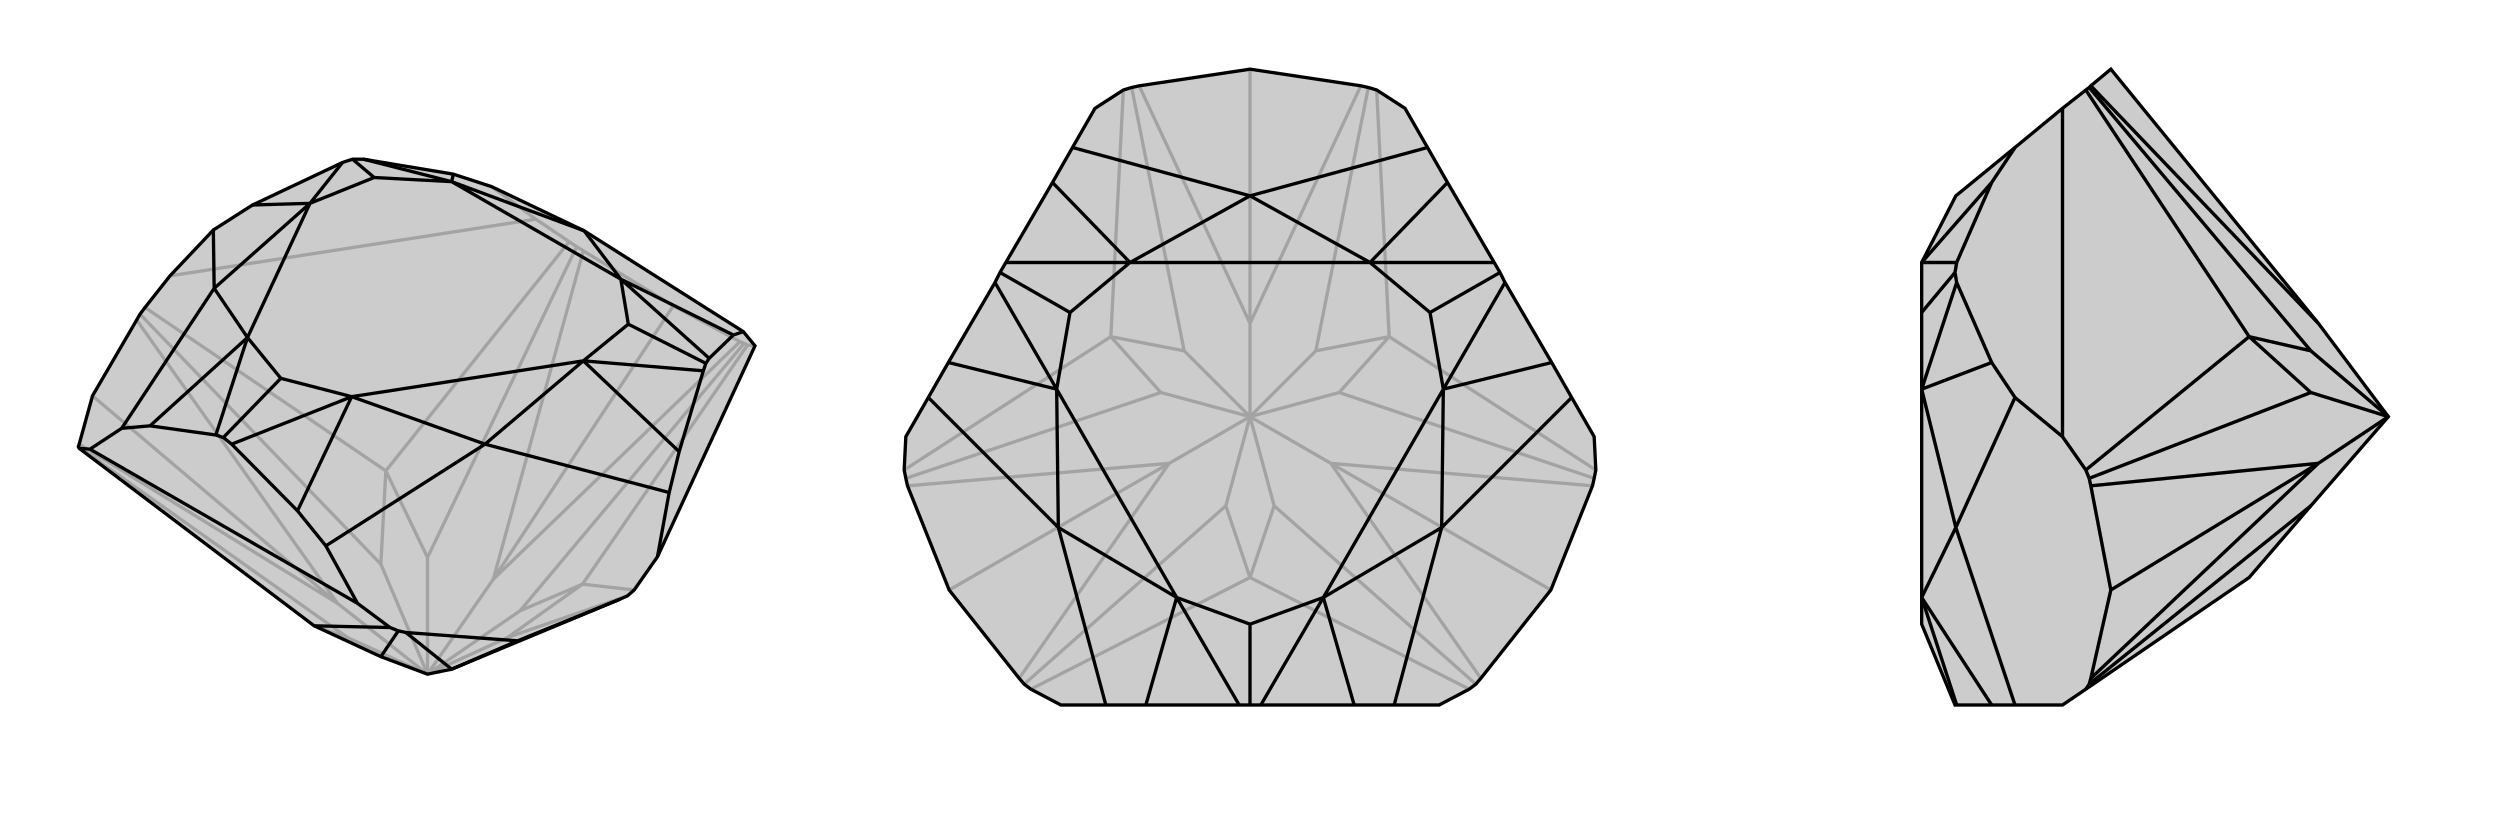 <svg xmlns="http://www.w3.org/2000/svg" viewBox="0 0 3000 1000">
    <g stroke="currentColor" stroke-width="4" fill="none" transform="translate(13 10)">
        <path fill="currentColor" stroke="none" fill-opacity=".2" d="M364,741L444,778L500,799L529,793L731,709L740,705L748,698L776,658L893,405L879,388L688,267L577,214L531,199L423,181L410,181L398,185L290,236L243,266L191,321L161,359L155,367L151,374L98,465L82,523L81,526L82,528L364,741z" />
<path stroke-opacity=".2" d="M630,253L191,321M686,691L884,404M686,691L748,698M686,691L686,691M450,555L161,359M450,555L670,280M450,555L450,555M404,755L81,526M444,667L155,367M500,799L392,714M500,659L679,286M611,723L880,402M500,799L579,685M596,755L740,705M364,741L404,755M500,799L404,755M450,555L444,667M450,555L500,659M500,799L444,667M500,799L500,659M686,691L611,723M686,691L596,755M500,799L611,723M500,799L596,755M392,714L82,523M392,714L151,374M392,714L98,465M579,685L687,291M579,685L875,400M579,685L795,357M630,253L577,214M630,253L670,280M893,405L884,404M884,404L880,402M670,280L679,286M679,286L687,291M880,402L875,400M687,291L795,357M875,400L795,357" />
<path d="M364,741L444,778L500,799L529,793L731,709L740,705L748,698L776,658L893,405L879,388L688,267L577,214L531,199L423,181L410,181L398,185L290,236L243,266L191,321L161,359L155,367L151,374L98,465L82,523L81,526L82,528L364,741z" />
<path d="M416,714L95,529M364,741L455,743M444,778L465,747M529,793L474,749M529,793L608,759M416,714L378,645M776,658L790,581M416,714L455,743M455,743L465,747M465,747L474,749M731,709L608,759M474,749L608,759M95,529L133,504M95,529L82,528M879,388L867,392M790,581L802,532M790,581L569,523M378,645L344,603M378,645L569,523M133,504L167,501M133,504L244,336M243,266L244,336M867,392L838,420M867,392L732,325M802,532L831,435M802,532L687,423M344,603L265,523M344,603L409,466M167,501L246,512M167,501L284,395M290,236L359,234M531,199L529,208M688,267L732,325M688,267L529,208M569,523L687,423M569,523L409,466M244,336L284,395M244,336L359,234M838,420L834,426M732,325L838,420M831,435L834,426M687,423L831,435M834,426L741,379M265,523L255,515M409,466L265,523M246,512L255,515M284,395L246,512M255,515L324,444M359,234L398,185M529,208L423,181M410,181L436,203M732,325L529,208M687,423L409,466M284,395L359,234M732,325L741,379M687,423L741,379M409,466L324,444M284,395L324,444M359,234L436,203M529,208L436,203" />
    </g>
    <g stroke="currentColor" stroke-width="4" fill="none" transform="translate(1000 0)">
        <path fill="currentColor" stroke="none" fill-opacity=".2" d="M348,108L358,105L367,103L500,83L633,103L642,105L652,108L686,130L713,177L737,219L793,315L800,327L806,339L862,435L886,477L913,524L915,564L913,574L911,583L861,708L777,814L771,821L763,827L727,846L673,846L625,846L513,846L500,846L487,846L375,846L327,846L273,846L237,827L229,821L223,814L139,708L89,583L87,574L85,564L87,524L114,477L138,435L194,339L200,327L207,315L263,219L287,177L314,130z" />
<path stroke-opacity=".2" d="M667,404L652,108M667,404L915,564M667,404L667,404M500,693L763,827M500,693L237,827M500,693L500,693M333,404L85,564M333,404L348,108M333,404L333,404M471,607L229,821M393,471L87,574M500,500L403,556M421,421L358,105M579,421L642,105M500,500L500,388M607,471L913,574M529,607L771,821M500,500L597,556M500,693L529,607M500,693L471,607M500,500L471,607M500,500L529,607M333,404L393,471M333,404L421,421M500,500L393,471M500,500L421,421M667,404L579,421M667,404L607,471M500,500L579,421M500,500L607,471M403,556L223,814M403,556L89,583M403,556L139,708M500,388L367,103M500,388L633,103M500,388L500,83M597,556L911,583M597,556L777,814M597,556L861,708" />
<path d="M348,108L358,105L367,103L500,83L633,103L642,105L652,108L686,130L713,177L737,219L793,315L800,327L806,339L862,435L886,477L913,524L915,564L913,574L911,583L861,708L777,814L771,821L763,827L727,846L673,846L625,846L513,846L500,846L487,846L375,846L327,846L273,846L237,827L229,821L223,814L139,708L89,583L87,574L85,564L87,524L114,477L138,435L194,339L200,327L207,315L263,219L287,177L314,130z" />
<path d="M713,177L500,235M886,477L730,633M673,846L730,633M327,846L270,633M114,477L270,633M287,177L500,235M737,219L644,315M862,435L732,467M625,846L588,717M375,846L412,717M138,435L268,467M263,219L356,315M500,235L644,315M500,235L356,315M730,633L732,467M730,633L588,717M270,633L412,717M270,633L268,467M644,315L793,315M732,467L806,339M800,327L716,375M588,717L513,846M412,717L487,846M500,846L500,749M268,467L194,339M356,315L207,315M200,327L284,375M644,315L356,315M732,467L588,717M412,717L268,467M644,315L716,375M732,467L716,375M588,717L500,749M412,717L500,749M268,467L284,375M356,315L284,375" />
    </g>
    <g stroke="currentColor" stroke-width="4" fill="none" transform="translate(2000 0)">
        <path fill="currentColor" stroke="none" fill-opacity=".2" d="M699,693L773,607L866,500L782,388L533,83L509,103L507,105L503,108L475,130L418,177L347,235L306,315L306,375L306,467L306,717L306,749L346,846L348,846L390,846L418,846L475,846L503,827L699,693z" />
<path stroke-opacity=".2" d="M475,130L475,524M699,404L503,564M699,404L503,108M699,404L699,404M773,607L507,821M773,471L507,574M866,500L782,556M773,421L507,105M699,404L773,471M699,404L773,421M866,500L773,471M866,500L773,421M782,556L509,814M782,556L509,583M782,556L533,708M782,388L509,103M475,524L418,477M475,524L503,564M503,827L507,821M503,564L507,574M507,821L509,814M507,574L509,583M509,814L533,708M509,583L533,708M418,846L347,633M418,477L390,435M418,477L347,633M418,177L390,219M390,846L306,717M390,435L348,339M390,435L306,467M390,219L348,315M390,219L306,315M347,633L306,717M347,633L306,467M306,717L348,846M348,339L346,327M306,467L348,339M348,315L346,327M306,315L348,315M346,327L306,375" />
<path d="M699,693L773,607L866,500L782,388L533,83L509,103L507,105L503,108L475,130L418,177L347,235L306,315L306,375L306,467L306,717L306,749L346,846L348,846L390,846L418,846L475,846L503,827L699,693z" />
<path d="M475,130L475,524M699,404L503,108M699,404L503,564M699,404L699,404M773,421L507,105M773,471L507,574M773,607L507,821M866,500L782,556M699,404L773,421M699,404L773,471M866,500L773,421M866,500L773,471M782,388L509,103M782,556L509,583M782,556L509,814M782,556L533,708M475,524L418,477M475,524L503,564M503,564L507,574M503,827L507,821M507,574L509,583M507,821L509,814M509,583L533,708M509,814L533,708M418,177L390,219M418,477L390,435M418,477L347,633M418,846L347,633M390,219L348,315M390,219L306,315M390,435L348,339M390,435L306,467M390,846L306,717M347,633L306,467M347,633L306,717M348,315L346,327M306,315L348,315M348,339L346,327M306,467L348,339M346,327L306,375M306,717L348,846" />
    </g>
</svg>